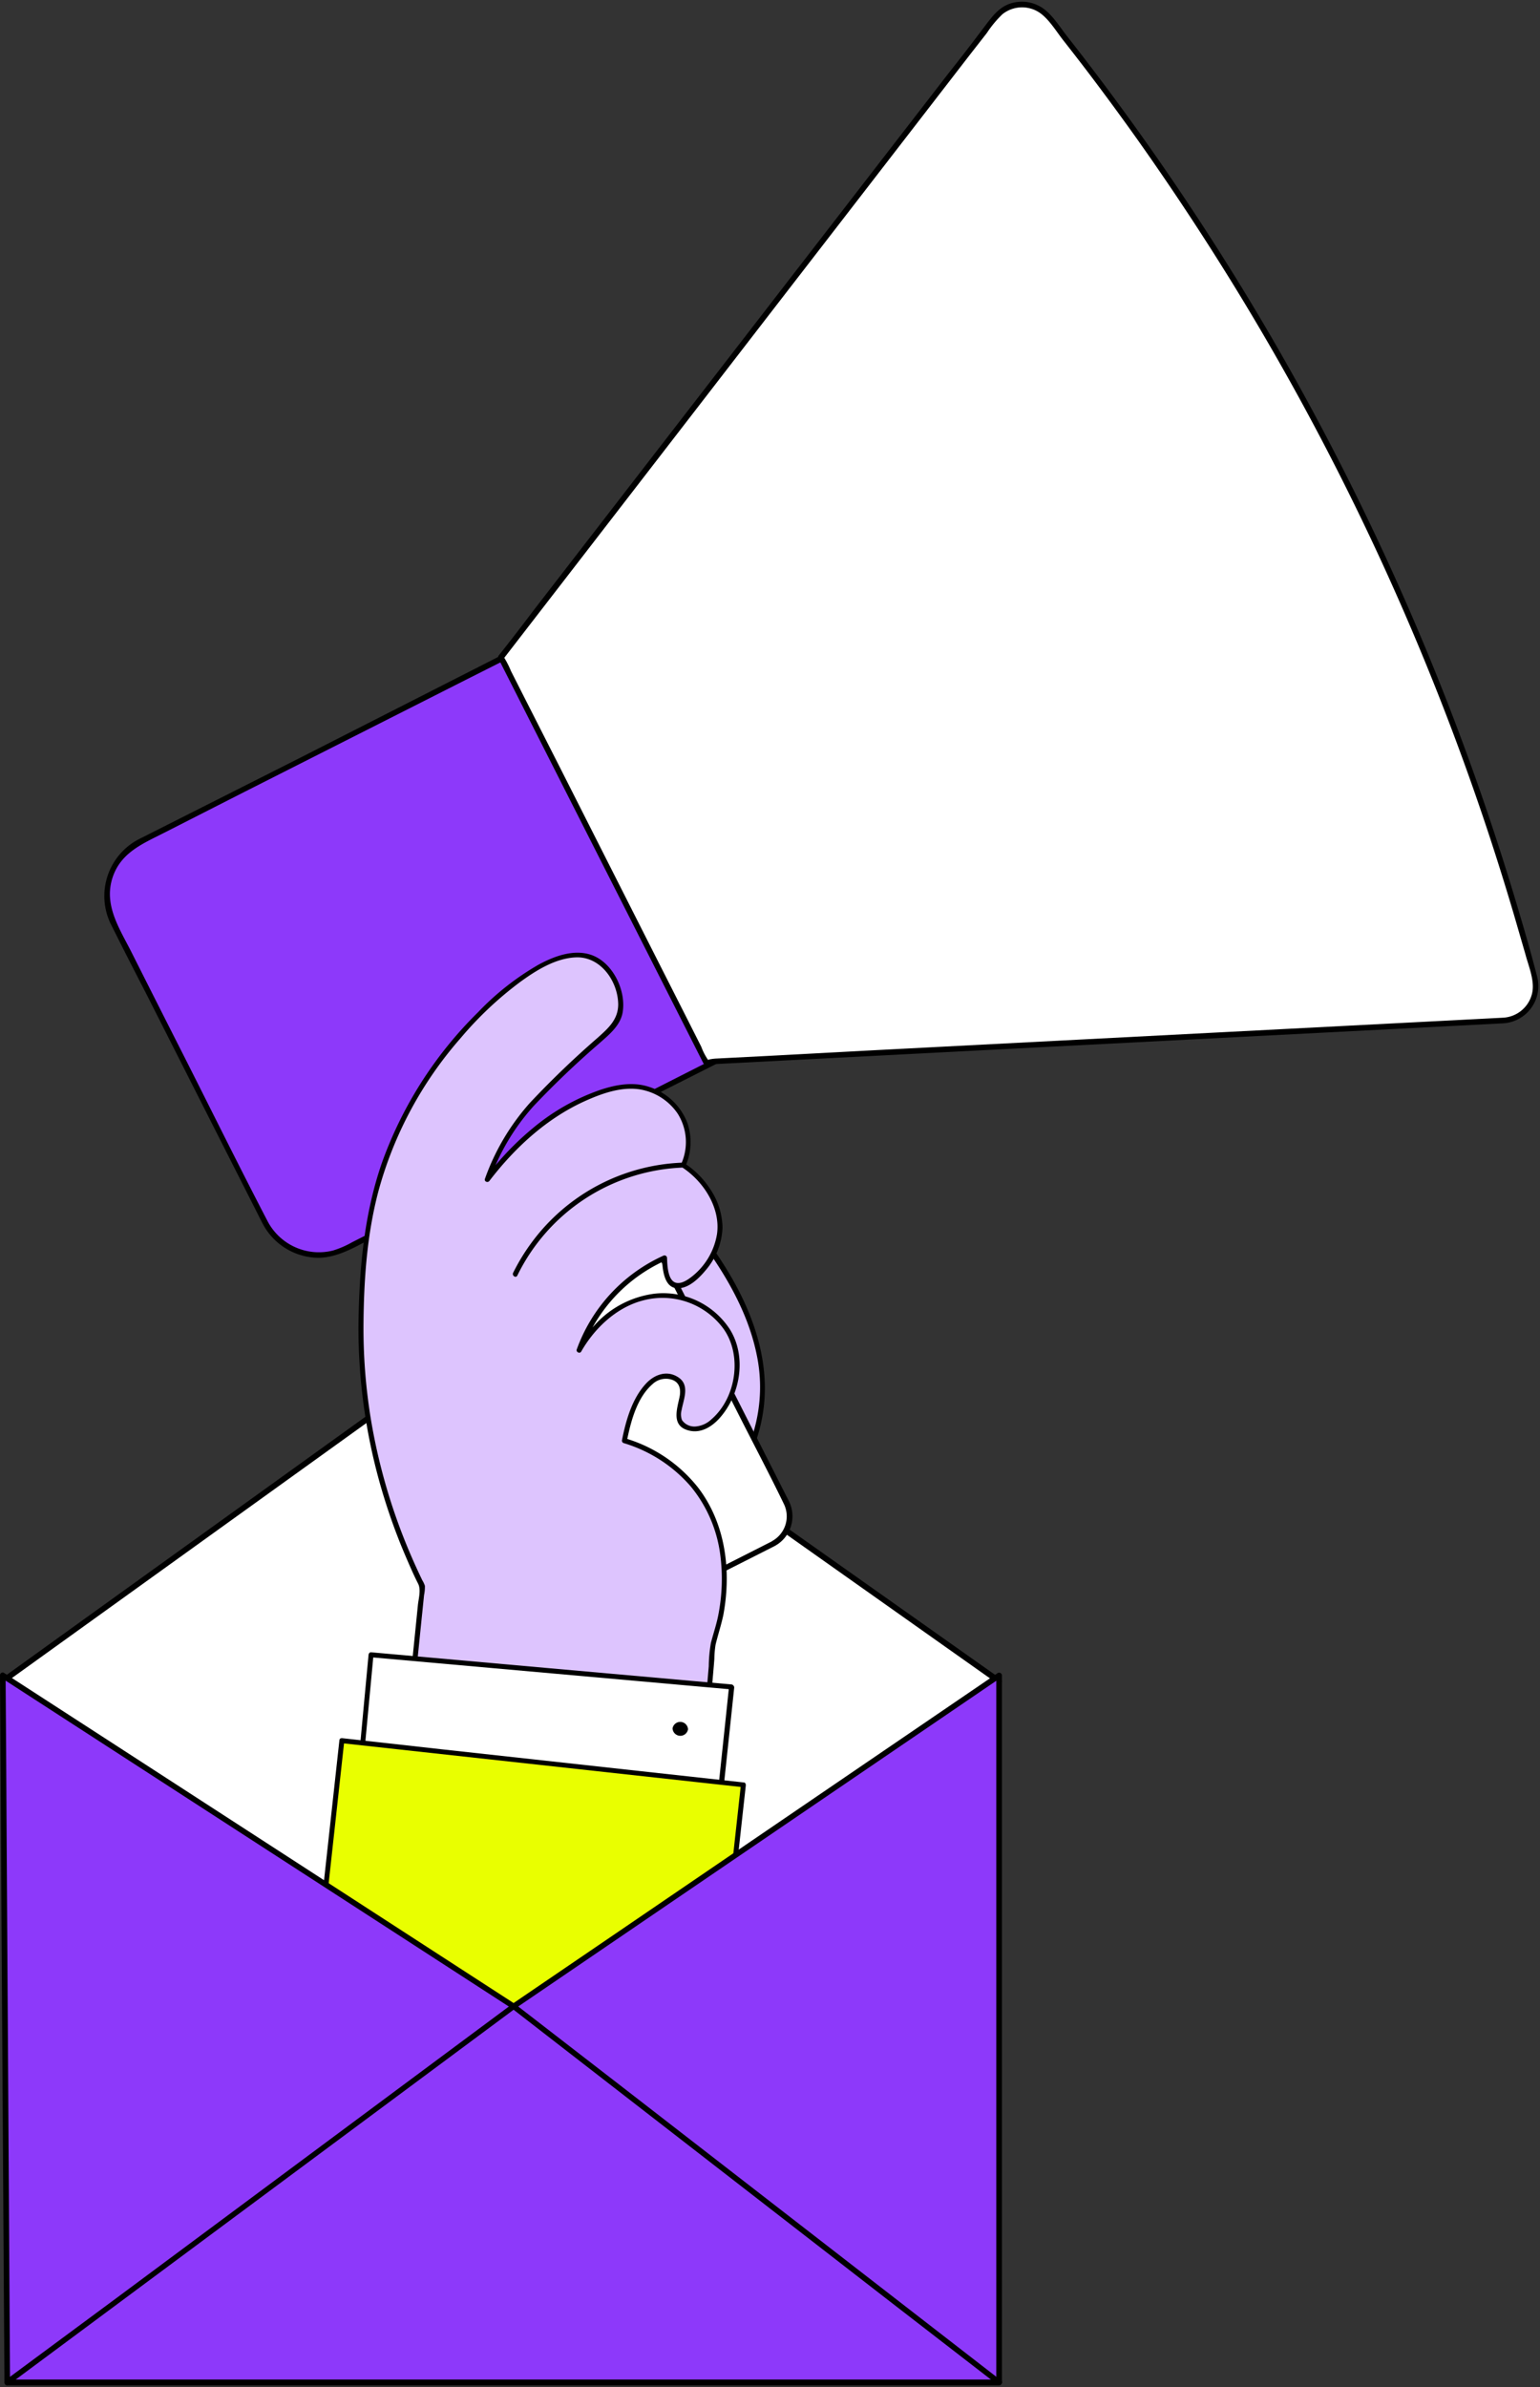 <?xml version="1.0" encoding="UTF-8" standalone="no"?><svg xmlns="http://www.w3.org/2000/svg" xmlns:xlink="http://www.w3.org/1999/xlink" fill="#000000" height="423.1" preserveAspectRatio="xMidYMid meet" version="1" viewBox="-0.0 -0.3 273.1 423.1" width="273.1" zoomAndPan="magnify"><rect x="-0.0" y="-0.3" width="273.1" height="423.1" fill="#333333" stroke="none"/><g data-name="47"><g id="change1_1"><path d="M99.33,372.64.5,297.67l87.55-63,89.13,63Z" fill="#ffffff"/></g><g id="change2_1"><path d="M177.43,297.24l-69.59-49.16L88.3,234.28a.5.5,0,0,0-.5,0L19.5,283.39.25,297.24a.51.51,0,0,0,0,.86l77,58.41,21.83,16.57a.38.38,0,0,0,.55-.05l.05,0,60.63-58.39L177.54,298A.51.51,0,0,0,177.43,297.24ZM116.2,355.71,99.29,372,22.58,313.8,1.34,297.68,69.05,249l19-13.66,69.34,49,19,13.43Z"/></g><g id="change3_1"><path d="M85,246.56c.12-27,18.37-43.92,21.5-46.73,26.5,23.84,30.23,39.9,28.44,50.32-1.14,6.66-4.75,12.24-10.86,32.31-2.58,8.48-4.37,15.51-5.48,20.1C97.81,290.84,84.85,269.42,85,246.56Z" fill="#8d39fa"/></g><g id="change1_2"><path d="M85,246.56c.12-27,18.37-43.92,21.5-46.73,26.5,23.84,30.23,39.9,28.44,50.32-1.14,6.66-4.75,12.24-10.86,32.31-2.58,8.48-4.37,15.51-5.48,20.1C97.81,290.84,84.85,269.42,85,246.56Z" fill="#ffffff" opacity="0.7"/></g><g id="change2_2"><path d="M118.14,302.42a336.08,336.08,0,0,1,9.72-33c2-5.57,4.49-11,6-16.74a27.82,27.82,0,0,0,.37-12.67c-1.24-6.27-4.24-12.09-7.79-17.35-5.66-8.41-12.85-15.74-20.36-22.5l.63,0a65.15,65.15,0,0,0-9.26,10.43c-9.94,13.84-14.28,31.06-10.95,47.89,3.67,18.54,15.94,34.43,32.26,43.71.5.28,0,1-.49.74a68.34,68.34,0,0,1-23.39-21.81A61.93,61.93,0,0,1,87.56,228a67.09,67.09,0,0,1,18.6-28.49.46.46,0,0,1,.63,0c8.27,7.46,16.21,15.62,22.07,25.16,5.41,8.81,8.66,19,5.59,29.22-1.88,6.25-4.57,12.27-6.69,18.45-3.41,10-6.31,20.11-8.78,30.34C118.84,303.26,118,303,118.14,302.42Z"/></g><g id="change1_3"><path d="M137.12,273.31l-18.87,9.56A5.39,5.39,0,0,1,111,280.5L71.22,202a5.39,5.39,0,0,1,2.36-7.23l18.88-9.57a5.4,5.4,0,0,1,7.23,2.37l39.8,78.55A5.4,5.4,0,0,1,137.12,273.31Z" fill="#ffffff"/></g><g id="change2_3"><path d="M139.92,265.81c-.19-.39-.4-.78-.6-1.18l-3.77-7.44L121.77,230l-14.85-29.31L102,190.93c-.69-1.35-1.29-2.81-2.11-4.1a6,6,0,0,0-7.73-2.07c-1.47.71-2.92,1.47-4.37,2.21l-13.51,6.85c-1.93,1-3.53,2.26-4,4.51a6.39,6.39,0,0,0,.71,4.24c1,2,2,3.91,3,5.87Q80.5,221.36,87,234.28l15.21,30c2.75,5.42,5.45,10.86,8.24,16.25a6,6,0,0,0,4.46,3.34c1.94.29,3.48-.54,5.13-1.37l14-7.08,3.34-1.69A6,6,0,0,0,139.92,265.81Zm-3,7.07-10.44,5.29-6.53,3.3c-1.69.86-3.31,1.86-5.32,1.32-2.52-.68-3.37-3-4.42-5.08l-4.33-8.54L91.94,241.75q-7.05-13.91-14.09-27.82-2.3-4.5-4.57-9c-.72-1.41-1.82-3-2.07-4.61-.46-2.77,1.38-4.53,3.6-5.66l5.82-2.94c4-2,7.9-4.08,11.89-6a5,5,0,0,1,6.76,2.13c.22.42.43.85.64,1.28q1.83,3.58,3.64,7.17l13.29,26.23,14.52,28.65c2.54,5,5.18,10,7.62,15.05A5,5,0,0,1,136.87,272.88Z"/></g><g id="change3_2"><path d="M136.48,182.94,61.26,221.05A10.64,10.64,0,0,1,47,216.38L20.07,163.21A10.64,10.64,0,0,1,24.73,149L100,110.84a10.64,10.64,0,0,1,14.25,4.67l26.94,53.17A10.64,10.64,0,0,1,136.48,182.94Z" fill="#8d39fa"/></g><g id="change2_4"><path d="M142.46,170.79a20.29,20.29,0,0,0-1.82-4.2L133,151.45q-8.85-17.47-17.71-35a13.8,13.8,0,0,0-3.7-4.94,11.3,11.3,0,0,0-11.9-1.12c-2.65,1.3-5.27,2.67-7.9,4L53.25,134,24.93,148.29a11.35,11.35,0,0,0-5.14,15.48q3,6,6.11,12,9.45,18.67,18.91,37.33c.58,1.13,1.14,2.28,1.73,3.41a11.28,11.28,0,0,0,9.85,6.13c3.62,0,6.92-2.11,10-3.7l36.25-18.36L135,184.25l1.75-.88A11.28,11.28,0,0,0,142.46,170.79Zm-6.23,11.71-23,11.67L74,214,62.41,219.9a16.64,16.64,0,0,1-3.36,1.45,10.27,10.27,0,0,1-11.65-5.3c-5.15-9.89-10.08-19.9-15.12-29.84q-4.52-8.91-9-17.81c-2.1-4.14-4.91-8.29-3.32-13.15,1.45-4.42,5.33-6,9.07-7.9L43.47,140,83,120,96.9,113c1-.52,2-1,3.06-1.55a10.32,10.32,0,0,1,10.19.38c3.47,2.18,5.12,6.93,6.9,10.46l9.29,18.33c4.79,9.45,9.75,18.83,14.37,28.37A10.25,10.25,0,0,1,136.23,182.5Z"/></g><g id="change1_4"><path d="M266.62,180.58l-141.45,7.31L88.84,116.2,176.45,2.84a6,6,0,0,1,9.47-.08,462.84,462.84,0,0,1,52.64,82A463.47,463.47,0,0,1,272.13,173,6,6,0,0,1,266.62,180.58Z" fill="#ffffff"/></g><g id="change2_5"><path d="M272.56,172.69c-1.23-4.79-2.63-9.54-4.06-14.28q-4.74-15.67-10.58-31a464.83,464.83,0,0,0-32.38-67.82A464.55,464.55,0,0,0,189.28,6.18c-1.31-1.66-2.57-3.77-4.31-5a6.58,6.58,0,0,0-5.48-.95c-2.46.66-3.75,2.71-5.23,4.62q-3,4-6.1,7.9l-24.58,31.8-49,63.39q-3,4-6.1,7.9a.53.53,0,0,0-.08.61l12.33,24.34,19.52,38.51,4.48,8.85a.48.48,0,0,0,.43.24l55.28-2.86,55-2.84,31.13-1.61A6.62,6.62,0,0,0,272.56,172.69Zm-.87,3.12a5.6,5.6,0,0,1-5.07,4.27l-74.71,3.86-37.11,1.92-18.67,1-9.22.47c-.11,0-1.27.11-1.35.27,0,0,0-.12-.08-.16a10.67,10.67,0,0,1-1.12-2.21c-.71-1.41-1.43-2.82-2.14-4.24l-6.54-12.9L99.4,135.93l-6.61-13-2.17-4.28a16.82,16.82,0,0,0-1.19-2.36h0Q113,85.79,136.51,55.33l23.81-30.81L172.07,9.31,175,5.56a19.24,19.24,0,0,1,2.76-3.33,5.58,5.58,0,0,1,6.46-.37C186,3,187.35,5.34,188.68,7c1.48,1.89,2.95,3.78,4.4,5.69q4.39,5.79,8.61,11.72Q211,37.55,219.42,51.3a462.72,462.72,0,0,1,33.1,65.22q6.32,15.35,11.53,31.13,2.34,7.11,4.46,14.29,1,3.44,2,6.89C271.08,171,272.22,173.55,271.69,175.81Z"/></g><g id="change3_3"><path d="M110,178.9c-.42,2.94-2.59,3.79-10.06,10.9-3.82,3.64-5.89,5.63-8,8.47a40.13,40.13,0,0,0-5.58,10.5c3.49-4.58,9.86-11.56,18.93-15.06,5-1.93,7.83-1.65,9.86-.93a10.33,10.33,0,0,1,6.25,5.84,10.17,10.17,0,0,1-.24,7.58,13.32,13.32,0,0,1,2.59,2.13c.62.65,4.83,5.13,3.77,10.61-1,5.08-5.75,9.33-7.93,8.5-1.38-.52-1.68-3.07-1.75-4.79a27.9,27.9,0,0,0-5.12,2.91,29.27,29.27,0,0,0-10,13.46c.59-1,5.17-8.83,13.36-9.63a13.6,13.6,0,0,1,7.42,1.24c.75.36,5.39,2.72,6.8,7.77,1.8,6.49-2.66,14.13-6.63,14.53a3.44,3.44,0,0,1-2.93-1c-1.45-1.89,1.37-5.23-.11-7.2a3.69,3.69,0,0,0-2.86-1.1c-3,.18-5.78,4.82-7.06,11.42a25.51,25.51,0,0,1,12.26,8c9.48,11.54,3.8,27.18,3.48,28q-.89,10.34-1.76,20.67a61.65,61.65,0,0,1-19,2.2,64,64,0,0,1-33-11.08q1.13-11,2.24-22a103.25,103.25,0,0,1-10.86-46.43c.08-9.3.34-25.44,10.23-41.4,8-12.94,23-27,30.85-23.57C108.39,170.93,110.54,175.45,110,178.9Z" fill="#8d39fa"/></g><g id="change1_5"><path d="M110,178.9c-.42,2.94-2.59,3.79-10.06,10.9-3.82,3.64-5.89,5.63-8,8.47a40.13,40.13,0,0,0-5.58,10.5c3.49-4.58,9.86-11.56,18.93-15.06,5-1.93,7.83-1.65,9.86-.93a10.33,10.33,0,0,1,6.25,5.84,10.17,10.17,0,0,1-.24,7.58,13.32,13.32,0,0,1,2.59,2.13c.62.65,4.83,5.13,3.77,10.61-1,5.08-5.75,9.33-7.93,8.5-1.38-.52-1.68-3.07-1.75-4.79a27.9,27.9,0,0,0-5.12,2.91,29.27,29.27,0,0,0-10,13.46c.59-1,5.17-8.83,13.36-9.63a13.6,13.6,0,0,1,7.42,1.24c.75.36,5.39,2.72,6.8,7.77,1.8,6.49-2.66,14.13-6.63,14.53a3.44,3.44,0,0,1-2.93-1c-1.45-1.89,1.37-5.23-.11-7.2a3.69,3.69,0,0,0-2.86-1.1c-3,.18-5.78,4.82-7.06,11.42a25.51,25.51,0,0,1,12.26,8c9.48,11.54,3.8,27.18,3.48,28q-.89,10.34-1.76,20.67a61.65,61.65,0,0,1-19,2.2,64,64,0,0,1-33-11.08q1.13-11,2.24-22a103.25,103.25,0,0,1-10.86-46.43c.08-9.3.34-25.44,10.23-41.4,8-12.94,23-27,30.85-23.57C108.39,170.93,110.54,175.45,110,178.9Z" fill="#ffffff" opacity="0.7"/></g><g id="change2_6"><path d="M72.43,303.25a62.52,62.52,0,0,0,52.37,8.95.48.48,0,0,0,.36-.41q.44-5.28.89-10.55c.14-1.62.27-3.23.41-4.84.08-.88.15-1.76.22-2.64a18,18,0,0,1,.22-2.56c.43-1.77,1-3.47,1.38-5.28,1.42-7.71.45-16-4.38-22.42a25.75,25.75,0,0,0-12.66-8.75c.7-3.37,1.8-7.39,4.47-9.71a3.46,3.46,0,0,1,2.83-.93c1.88.27,2.31,1.64,1.95,3.29-.47,2.19-1.4,5,1.54,5.82,2.18.63,4.17-.59,5.58-2.16,3.72-4.16,4.84-10.93,1.81-15.76A14.1,14.1,0,0,0,116.08,229a17.24,17.24,0,0,0-11,6,27.67,27.67,0,0,1,12.35-11.62c.13,1.87.53,4.59,2.7,4.66,2,.06,3.84-1.79,5-3.18a12.35,12.35,0,0,0,3-7.55,12.55,12.55,0,0,0-2.18-6.84,15.59,15.59,0,0,0-4.26-4.38,10.51,10.51,0,0,0,.23-7.29,10.73,10.73,0,0,0-6.89-6.48c-2.85-.92-5.88-.35-8.65.58a38,38,0,0,0-11.8,6.69,51.26,51.26,0,0,0-6.7,6.64,38.63,38.63,0,0,1,6.83-10.57,157.4,157.4,0,0,1,11.54-11c1.69-1.51,3.73-3.11,4.16-5.47.69-3.93-1.77-9-5.66-10.27-3.07-1-6.47.27-9.17,1.72a47.61,47.61,0,0,0-10.83,8.5,71.11,71.11,0,0,0-17.05,26.74c-3.18,9.23-4,18.87-4.13,28.58a101.69,101.69,0,0,0,3.73,27.92,106.79,106.79,0,0,0,3.79,11.15q1,2.44,2.08,4.84c.32.7.65,1.39,1,2.08.51,1.07.06,2.6-.06,3.74q-.94,9.34-1.9,18.68A.43.43,0,0,0,72.43,303.25Zm.71-.59,1.65-16.23c.14-1.32.27-2.64.41-4a7.09,7.09,0,0,0,.15-1.65,4.79,4.79,0,0,0-.47-1q-1.09-2.26-2.09-4.59a104,104,0,0,1-7-23.82,99.82,99.82,0,0,1-1.33-16.91c.07-8,.61-15.93,2.66-23.67a68.34,68.34,0,0,1,14.56-27.08,63,63,0,0,1,10.45-9.87c2.85-2.09,6.36-4.31,10-4.45,4.38-.17,7.45,4.22,7.5,8.32,0,2.7-1.76,4.24-3.63,5.92A163.56,163.56,0,0,0,94,195.15a40.59,40.59,0,0,0-8,13.48c-.18.5.49.77.79.38,4.47-5.83,10.06-11,16.79-14.08,3-1.36,6.43-2.62,9.75-2.16a10.11,10.11,0,0,1,6.85,4.32,9.45,9.45,0,0,1,.72,8.69A34.85,34.85,0,0,0,94.23,220,35.65,35.65,0,0,0,91,225.3c-.25.51.49,1,.74.49a34.12,34.12,0,0,1,29.29-19.14c3.76,2.48,6.78,7.16,6.12,11.79a12.07,12.07,0,0,1-4.43,7.51c-.7.55-1.81,1.33-2.77,1.13-1.56-.32-1.61-3.2-1.66-4.4a.45.45,0,0,0-.64-.42,29.09,29.09,0,0,0-15.37,16.62c-.17.46.54.82.79.38,2.36-4.14,6.27-7.86,11-9.07a13.4,13.4,0,0,1,14.21,5c3.4,4.73,2.28,12.29-2.12,16.08a4.62,4.62,0,0,1-2.71,1.26,2.67,2.67,0,0,1-2.51-1.13,2.91,2.91,0,0,1-.06-1.8c.34-1.87,1.48-4.34-.51-5.72s-4.22-.59-5.7.94c-2.55,2.65-3.66,6.6-4.36,10.1a.46.46,0,0,0,.28.56,25.27,25.27,0,0,1,11.94,7.73,23.83,23.83,0,0,1,5.2,12.08,33.07,33.07,0,0,1-.3,10.41c-.32,1.78-.91,3.46-1.36,5.2a25.91,25.91,0,0,0-.38,4.14l-.45,5.28q-.46,5.55-.94,11.11a62.24,62.24,0,0,1-44.41-4.77A68.25,68.25,0,0,1,73.14,302.66Z"/></g><g id="change1_6"><path d="M127.5,319.76c-7.39-.3-15.15-.85-23.24-1.7a365.24,365.24,0,0,1-40.19-6.53q.87-9.27,1.73-18.53l63.93,5.71Q128.62,309.23,127.5,319.76Z" fill="#ffffff"/></g><g id="change2_7"><path d="M129.72,298.26l-21.58-1.92-34.42-3.07-7.93-.71c-.26,0-.41.24-.43.45q-.87,9.27-1.73,18.53A.45.45,0,0,0,64,312a367.28,367.28,0,0,0,49.26,7.38q7.14.57,14.29.87a.46.46,0,0,0,.41-.35q1.13-10.53,2.24-21.06a.48.48,0,0,0-.12-.36A.51.51,0,0,0,129.72,298.26ZM77,313.69q-6.26-1.15-12.47-2.52.83-8.85,1.66-17.69l21.2,1.89,34.42,3.07,7.43.66q-1.06,10.11-2.14,20.2A363.49,363.49,0,0,1,77,313.69Zm42.27-7.7a1.38,1.38,0,0,0,2.74.23A1.38,1.38,0,0,0,119.28,306Z"/></g><g id="change4_1"><path d="M131.82,316l-4.14,37.72a95.94,95.94,0,0,1-71.2-7.82l4.14-37.71L127,315.52Z" fill="#e9ff00"/></g><g id="change2_8"><path d="M61.05,308.32,56.91,346l-.22-.49a95.81,95.81,0,0,0,70.86,7.79l-.3.32.51-4.71L130,328.66l1.4-12.71.33.52-8.3-.91-62.9-6.9c-.56-.06-.36-.93.2-.87l17.91,2,53.29,5.85c.25,0,.35.31.33.53l-.52,4.71-2.23,20.3-1.39,12.71a.45.45,0,0,1-.31.33A99.8,99.8,0,0,1,114,357a97.28,97.28,0,0,1-57.73-10.64.47.47,0,0,1-.22-.49l4.14-37.72C60.25,307.56,61.11,307.76,61.05,308.32Z"/></g><g id="change3_4"><path d="M.5,296.67l90.59,58.62,86.09-58.62V422H1.29Q.89,359.32.5,296.67Z" fill="#8d39fa"/></g><g id="change2_9"><path d="M176.93,296.24,109.78,342l-18.7,12.73L20.67,309.13.75,296.24a.42.42,0,0,0-.55,0,.45.45,0,0,0-.2.39q.3,48.91.61,97.84L.79,422a.5.5,0,0,0,.5.5H177.18a.51.51,0,0,0,.5-.5V296.67A.5.5,0,0,0,176.93,296.24ZM108.47,421.46H1.78q-.3-48.66-.61-97.34Q1.1,310.86,1,297.59l69.9,45.24,19.92,12.9a.52.52,0,0,0,.51,0L158.49,310l18.19-12.39V421.46Z"/></g><g id="change2_10"><path d="M176.83,422.32l-19-14.68L91.08,355.92,71.7,370.31,1.54,422.39c-.52.39-1-.48-.51-.86L20.68,407l70.15-52.09a.53.53,0,0,1,.61.08l19,14.68,67.14,52C178,422,177.33,422.7,176.83,422.32Z"/></g></g></svg>